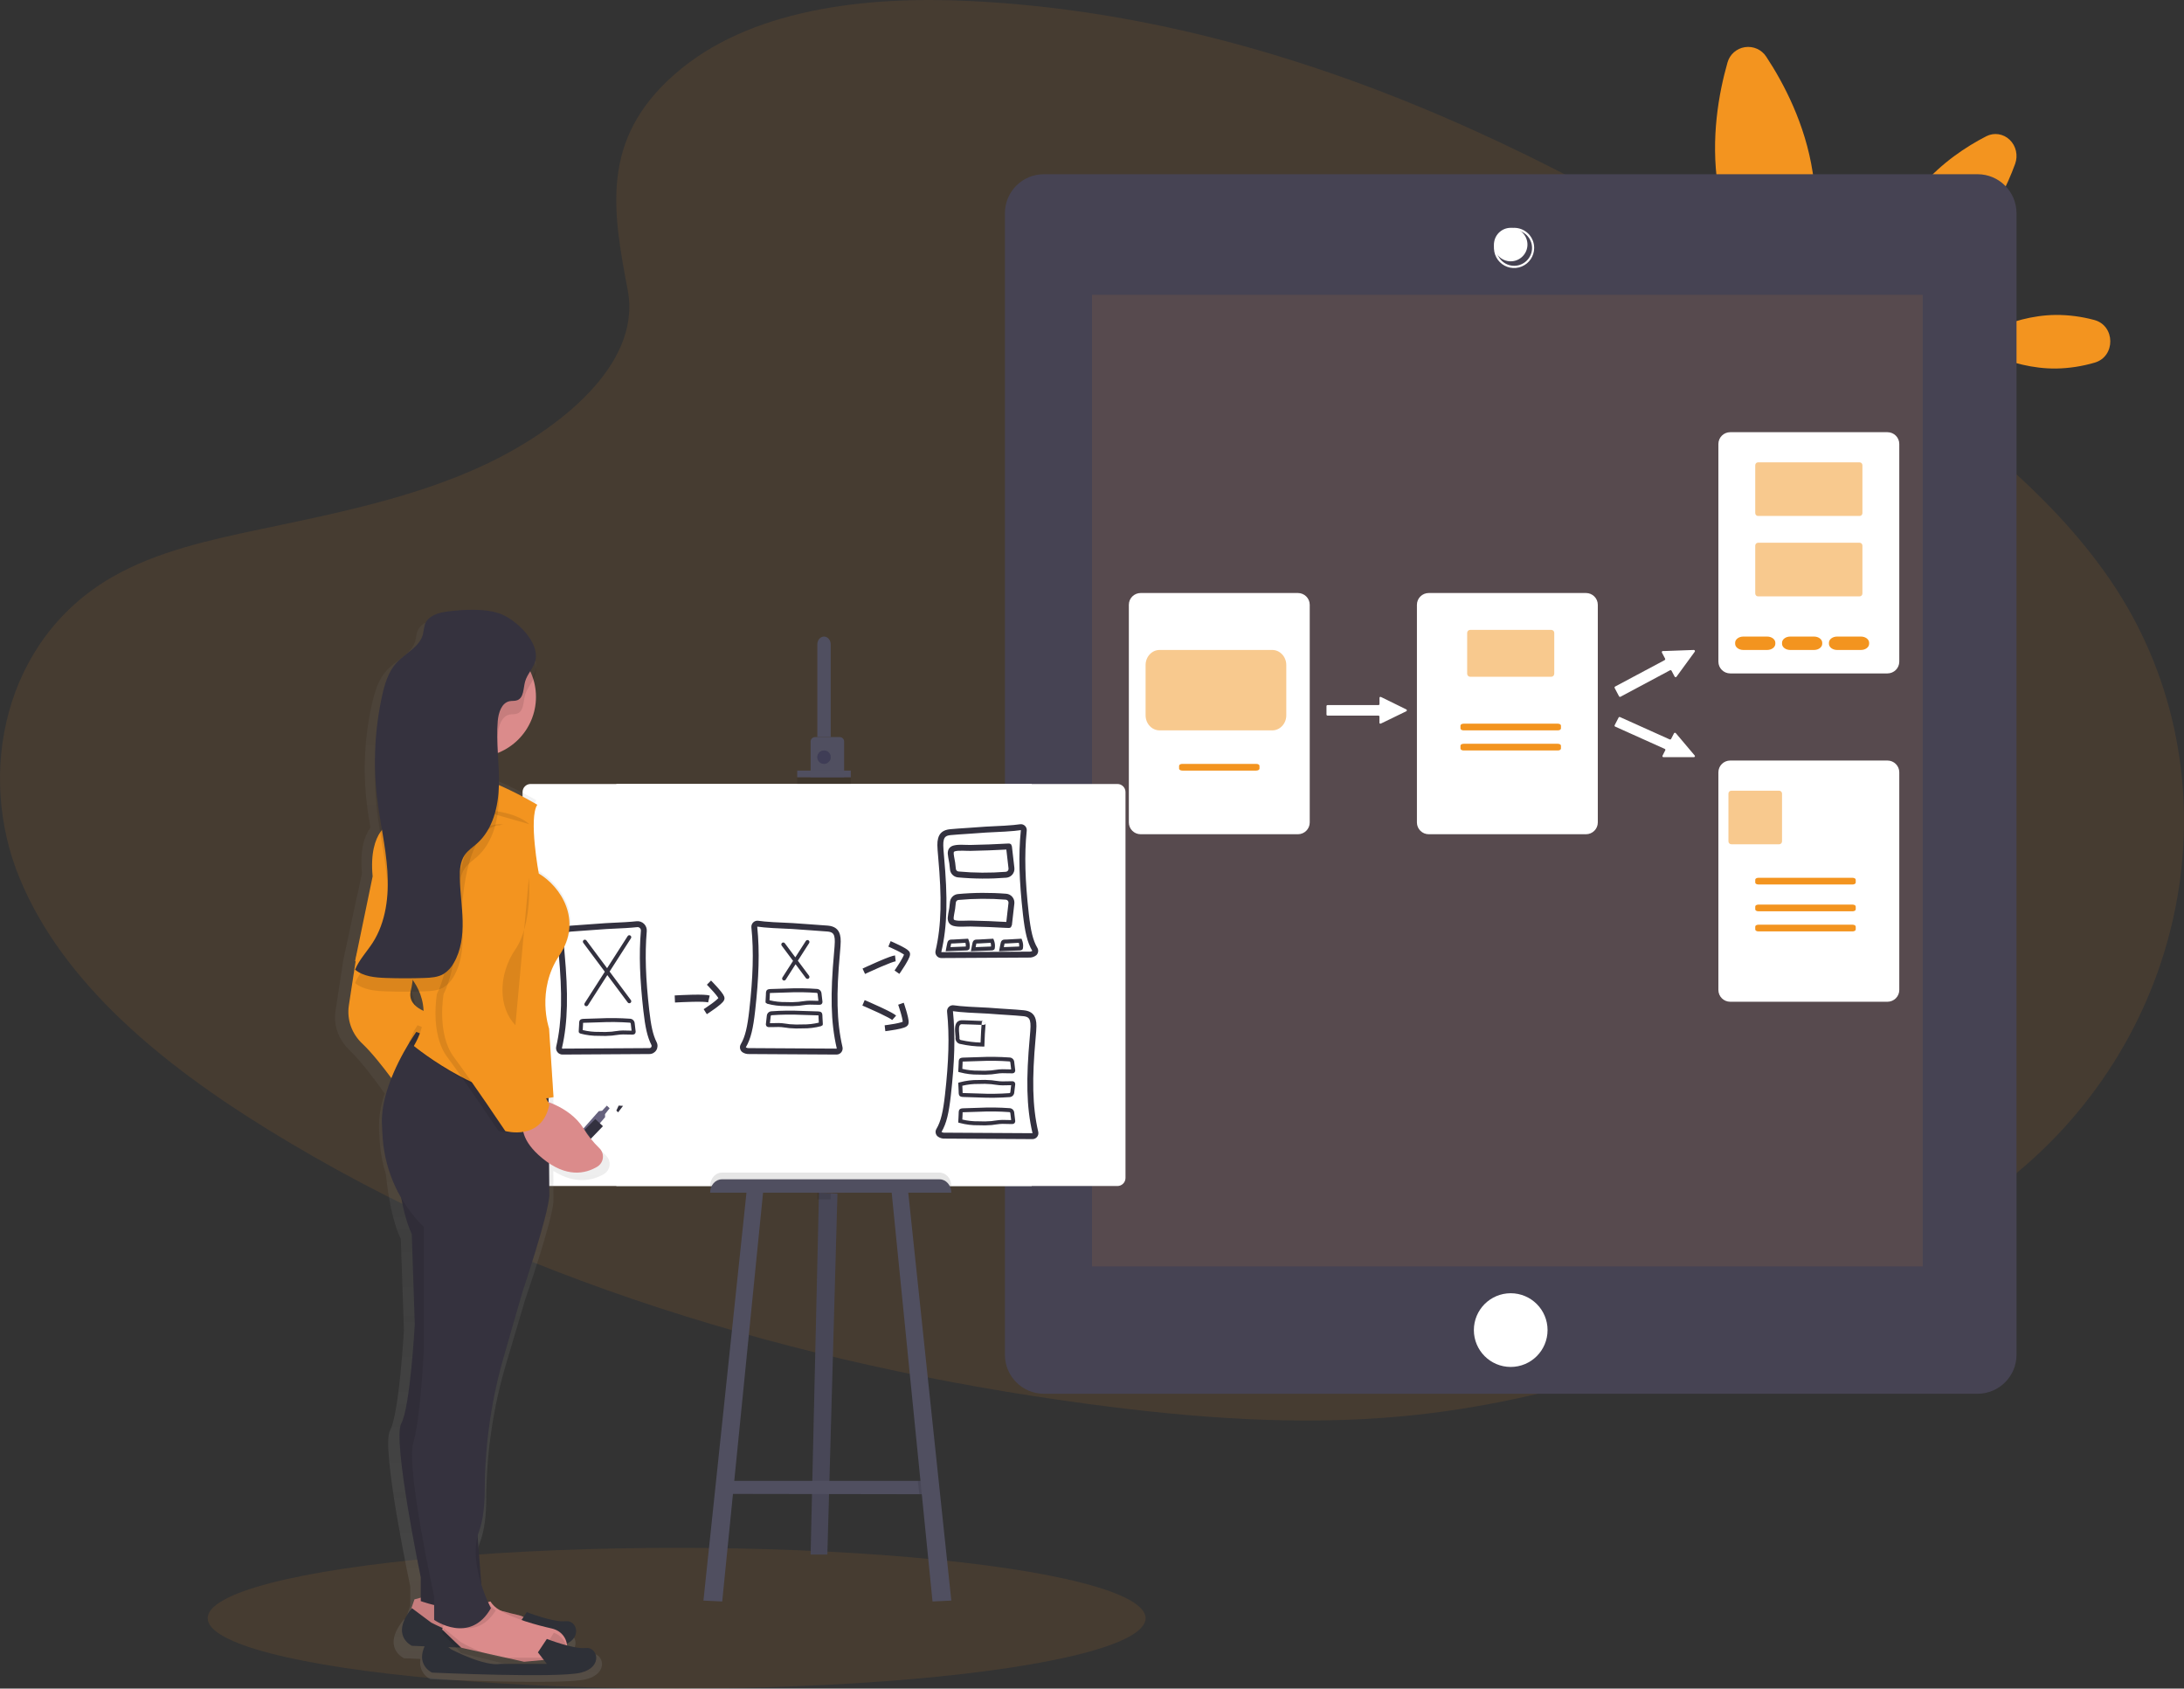<?xml version="1.0" encoding="UTF-8"?>
<svg width="326px" height="252px" viewBox="0 0 326 252" version="1.1" xmlns="http://www.w3.org/2000/svg" xmlns:xlink="http://www.w3.org/1999/xlink">
    <rect x="0" y="0" width="326" height="252" fill="#333333" stroke="none"/>
    <!-- Generator: sketchtool 59 (101010) - https://sketch.com -->
    <title>D65EC18E-A27E-4BA7-962A-7E8384F440D7</title>
    <desc>Created with sketchtool.</desc>
    <defs>
        <linearGradient x1="50.004%" y1="100.008%" x2="50.004%" y2="0.008%" id="linearGradient-1">
            <stop stop-color="#808080" stop-opacity="0.25" offset="0%"></stop>
            <stop stop-color="#808080" stop-opacity="0.12" offset="54%"></stop>
            <stop stop-color="#808080" stop-opacity="0.1" offset="100%"></stop>
        </linearGradient>
    </defs>
    <g id="Design" stroke="none" stroke-width="1" fill="none" fill-rule="evenodd">
        <g id="Home-V1---Desktop" transform="translate(-120, -4844)">
            <g id="Group-11" transform="translate(120, 4148)">
                <g id="Illustration/UX" transform="translate(0, 696)">
                    <ellipse id="Oval" fill="#F3941F" opacity="0.1" cx="101" cy="241.5" rx="70" ry="10.5"></ellipse>
                    <path d="M100.665,11.118 C111.723,1.365 129.085,-0.632 144.891,0.155 C194.527,2.599 239.329,26.296 278.095,53.108 C292.128,62.816 305.943,73.274 315.049,86.643 C333.591,113.851 328.09,151.546 302.309,173.959 C293.537,181.597 282.904,187.434 271.989,192.616 C252.578,201.831 231.635,209.228 209.605,211.334 C193.896,212.835 177.994,211.613 162.376,209.518 C118.74,203.667 75.908,190.718 40.01,168.578 C24.266,158.878 9.426,146.793 2.935,131.08 C-3.556,115.366 0.587,95.456 16.677,86.158 C23.327,82.31 31.276,80.577 39.059,78.941 C50.508,76.541 62.157,74.173 72.497,69.294 C83.174,64.25 95.818,54.5 93.704,43.343 C91.435,31.367 89.609,20.853 100.665,11.118 Z" id="Path" fill="#F3941F" opacity="0.1"></path>
                    <path d="M270.573,25.714 C272.541,38.541 267.066,50 267.066,50 C267.066,50 258.4,40.665 256.427,27.839 C255.323,20.643 256.561,13.884 257.859,9.33 C258.193,8.122 259.217,7.222 260.469,7.036 C261.722,6.849 262.968,7.41 263.648,8.467 C266.259,12.427 269.47,18.521 270.573,25.714 Z" id="Path" fill="#F3941F"></path>
                    <path d="M306.842,47 C308.784,46.991 310.72,47.243 312.599,47.751 C315.764,48.589 315.813,53.21 312.666,54.119 C310.798,54.668 308.868,54.964 306.926,54.999 C299.81,55.08 294,51.143 294,51.143 C294,51.143 299.726,47.081 306.842,47 Z" id="Path" fill="#F3941F"></path>
                    <path d="M286.884,27.719 C280.377,35.21 279,45 279,45 C279,45 288.172,42.641 294.677,35.147 C297.692,31.675 299.608,27.71 300.794,24.456 C301.253,23.195 300.93,21.768 299.978,20.859 C299.027,19.949 297.641,19.741 296.484,20.336 C293.485,21.879 289.9,24.247 286.884,27.719 Z" id="Path" fill="#F3941F"></path>
                    <path d="M155.817,26 L295.183,26 C298.396,26 301,28.607 301,31.822 L301,202.178 C301,205.393 298.396,208 295.183,208 L155.817,208 C152.604,208 150,205.393 150,202.178 L150,31.822 C150,28.607 152.604,26 155.817,26 Z" id="Rectangle" fill="#464353"></path>
                    <polygon id="Rectangle" fill="#F3941F" opacity="0.1" points="163 44 287 44 287 189 163 189"></polygon>
                    <circle id="Oval" fill="#FFFFFF" cx="225.5" cy="198.5" r="5.5"></circle>
                    <path d="M225.5,39 C224.119,39 223,37.881 223,36.5 C223,35.119 224.119,34 225.5,34 C226.881,34 228,35.119 228,36.5 C227.997,37.879 226.879,38.997 225.5,39 Z" id="Path" fill="#FFFFFF"></path>
                    <path d="M226.017,34.332 C227.49,34.332 228.685,35.526 228.685,37 C228.685,38.474 227.49,39.668 226.017,39.668 C224.543,39.668 223.348,38.474 223.348,37 C223.35,35.527 224.544,34.333 226.017,34.332 L226.017,34.332 Z M226.017,34 C224.802,33.993 223.703,34.72 223.233,35.84 C222.764,36.961 223.016,38.254 223.873,39.115 C224.73,39.977 226.021,40.236 227.144,39.773 C228.267,39.31 229,38.215 229,37 C229.004,36.206 228.692,35.443 228.132,34.88 C227.572,34.317 226.811,34 226.017,34 L226.017,34 Z" id="Shape" fill="#FFFFFF" fill-rule="nonzero"></path>
                    <path d="M170.267,89 L193.733,89 C194.433,89 195,89.562 195,90.255 L195,122.745 C195,123.438 194.433,124 193.733,124 L170.267,124 C169.567,124 169,123.438 169,122.745 L169,90.255 C169,89.562 169.567,89 170.267,89 Z" id="Rectangle" stroke="#FFFFFF" fill="#FFFFFF"></path>
                    <path d="M173.092,97 L189.908,97 C191.063,97 192,98.008 192,99.252 L192,106.748 C192,107.992 191.063,109 189.908,109 L173.092,109 C171.937,109 171,107.992 171,106.748 L171,99.252 C171,98.008 171.937,97 173.092,97 Z" id="Rectangle" fill="#F3941F" opacity="0.5"></path>
                    <path d="M176.486,114 L187.514,114 C187.783,114 188,114.128 188,114.286 L188,114.714 C188,114.872 187.783,115 187.514,115 L176.486,115 C176.217,115 176,114.872 176,114.714 L176,114.286 C176,114.128 176.217,114 176.486,114 Z" id="Rectangle" fill="#F3941F"></path>
                    <path d="M213.267,89 L236.733,89 C237.433,89 238,89.562 238,90.255 L238,122.745 C238,123.438 237.433,124 236.733,124 L213.267,124 C212.567,124 212,123.438 212,122.745 L212,90.255 C212,89.562 212.567,89 213.267,89 Z" id="Rectangle" stroke="#FFFFFF" fill="#FFFFFF"></path>
                    <path d="M219.449,94 L231.551,94 C231.799,94 232,94.204 232,94.455 L232,100.545 C232,100.796 231.799,101 231.551,101 L219.449,101 C219.201,101 219,100.796 219,100.545 L219,94.455 C219,94.204 219.201,94 219.449,94 Z" id="Rectangle" fill="#F3941F" opacity="0.5"></path>
                    <path d="M218.47,108 L232.53,108 C232.79,108 233,108.128 233,108.286 L233,108.714 C233,108.872 232.79,109 232.53,109 L218.47,109 C218.21,109 218,108.872 218,108.714 L218,108.286 C218,108.128 218.21,108 218.47,108 Z" id="Rectangle" fill="#F3941F"></path>
                    <path d="M218.47,111 L232.53,111 C232.79,111 233,111.128 233,111.286 L233,111.714 C233,111.872 232.79,112 232.53,112 L218.47,112 C218.21,112 218,111.872 218,111.714 L218,111.286 C218,111.128 218.21,111 218.47,111 Z" id="Rectangle" fill="#F3941F"></path>
                    <path d="M258.267,65 L281.733,65 C282.433,65 283,65.562 283,66.255 L283,98.745 C283,99.438 282.433,100 281.733,100 L258.267,100 C257.567,100 257,99.438 257,98.745 L257,66.255 C257,65.562 257.567,65 258.267,65 Z" id="Rectangle" stroke="#FFFFFF" fill="#FFFFFF"></path>
                    <path d="M262.407,69 L277.593,69 C277.818,69 278,69.195 278,69.436 L278,76.564 C278,76.805 277.818,77 277.593,77 L262.407,77 C262.182,77 262,76.805 262,76.564 L262,69.436 C262,69.195 262.182,69 262.407,69 Z" id="Rectangle" fill="#F3941F" opacity="0.5"></path>
                    <path d="M262.407,81 L277.593,81 C277.818,81 278,81.195 278,81.436 L278,88.564 C278,88.805 277.818,89 277.593,89 L262.407,89 C262.182,89 262,88.805 262,88.564 L262,81.436 C262,81.195 262.182,81 262.407,81 Z" id="Rectangle" fill="#F3941F" opacity="0.5"></path>
                    <path d="M260.22,95 L263.78,95 C264.454,95 265,95.415 265,95.926 L265,96.074 C265,96.585 264.454,97 263.78,97 L260.22,97 C259.546,97 259,96.585 259,96.074 L259,95.926 C259,95.415 259.546,95 260.22,95 Z" id="Rectangle" fill="#F3941F"></path>
                    <path d="M267.22,95 L270.78,95 C271.454,95 272,95.415 272,95.926 L272,96.074 C272,96.585 271.454,97 270.78,97 L267.22,97 C266.546,97 266,96.585 266,96.074 L266,95.926 C266,95.415 266.546,95 267.22,95 Z" id="Rectangle" fill="#F3941F"></path>
                    <path d="M274.22,95 L277.78,95 C278.454,95 279,95.415 279,95.926 L279,96.074 C279,96.585 278.454,97 277.78,97 L274.22,97 C273.546,97 273,96.585 273,96.074 L273,95.926 C273,95.415 273.546,95 274.22,95 Z" id="Rectangle" fill="#F3941F"></path>
                    <path d="M258.267,114 L281.733,114 C282.433,114 283,114.562 283,115.255 L283,147.745 C283,148.438 282.433,149 281.733,149 L258.267,149 C257.567,149 257,148.438 257,147.745 L257,115.255 C257,114.562 257.567,114 258.267,114 Z" id="Rectangle" stroke="#FFFFFF" fill="#FFFFFF"></path>
                    <path d="M258.443,118 L265.557,118 C265.802,118 266,118.195 266,118.436 L266,125.564 C266,125.805 265.802,126 265.557,126 L258.443,126 C258.198,126 258,125.805 258,125.564 L258,118.436 C258,118.195 258.198,118 258.443,118 Z" id="Rectangle" fill="#F3941F" opacity="0.5"></path>
                    <path d="M262.47,131 L276.53,131 C276.79,131 277,131.128 277,131.286 L277,131.714 C277,131.872 276.79,132 276.53,132 L262.47,132 C262.21,132 262,131.872 262,131.714 L262,131.286 C262,131.128 262.21,131 262.47,131 Z" id="Rectangle" fill="#F3941F"></path>
                    <path d="M262.47,135 L276.53,135 C276.79,135 277,135.128 277,135.286 L277,135.714 C277,135.872 276.79,136 276.53,136 L262.47,136 C262.21,136 262,135.872 262,135.714 L262,135.286 C262,135.128 262.21,135 262.47,135 Z" id="Rectangle" fill="#F3941F"></path>
                    <path d="M262.47,138 L276.53,138 C276.79,138 277,138.128 277,138.286 L277,138.714 C277,138.872 276.79,139 276.53,139 L262.47,139 C262.21,139 262,138.872 262,138.714 L262,138.286 C262,138.128 262.21,138 262.47,138 Z" id="Rectangle" fill="#F3941F"></path>
                    <path d="M209.913,106.147 L209.527,106.334 L206.4,107.85 L206.114,107.985 C206.076,108.004 206.032,108.005 205.992,107.989 C205.953,107.973 205.921,107.942 205.906,107.902 C205.902,107.883 205.902,107.863 205.906,107.844 L205.906,106.948 C205.906,106.864 205.838,106.795 205.754,106.795 L198.154,106.795 C198.07,106.795 198.002,106.728 198,106.643 L198,105.378 C198.002,105.293 198.07,105.225 198.154,105.225 L205.763,105.225 C205.847,105.224 205.914,105.154 205.914,105.07 L205.914,104.153 C205.911,104.134 205.911,104.115 205.914,104.096 C205.93,104.056 205.962,104.026 206.001,104.01 C206.041,103.995 206.085,103.997 206.123,104.015 L206.409,104.15 L209.527,105.68 L209.913,105.871 C209.966,105.896 210,105.95 210,106.009 C210,106.068 209.966,106.122 209.913,106.147 Z" id="Path" fill="#FFFFFF"></path>
                    <path d="M252.975,97.256 L252.698,97.637 L250.448,100.717 L250.25,100.992 C250.222,101.029 250.18,101.052 250.133,101.058 C250.087,101.063 250.041,101.049 250.005,101.02 C249.989,101.006 249.976,100.989 249.967,100.97 L249.508,100.105 C249.464,100.023 249.362,99.991 249.279,100.032 L241.894,103.98 C241.854,104.001 241.808,104.006 241.766,103.993 C241.724,103.98 241.688,103.95 241.667,103.911 L241.02,102.683 C240.999,102.644 240.994,102.598 241.007,102.555 C241.02,102.512 241.05,102.477 241.089,102.456 L248.474,98.515 C248.514,98.494 248.543,98.458 248.556,98.416 C248.569,98.373 248.565,98.327 248.544,98.287 L248.075,97.401 C248.063,97.383 248.057,97.362 248.056,97.341 C248.05,97.294 248.064,97.247 248.095,97.211 C248.125,97.176 248.17,97.155 248.217,97.155 L248.553,97.155 L252.362,97.016 L252.833,97 C252.894,97 252.95,97.033 252.979,97.086 C253.008,97.139 253.007,97.204 252.975,97.256 Z" id="Path" fill="#FFFFFF"></path>
                    <path d="M252.83,113 L252.37,113 L248.636,113 L248.306,113 C248.261,113 248.217,112.982 248.186,112.951 C248.155,112.92 248.139,112.878 248.143,112.835 C248.143,112.816 248.149,112.797 248.158,112.78 L248.571,111.969 C248.59,111.932 248.593,111.89 248.578,111.851 C248.564,111.813 248.534,111.781 248.494,111.764 L241.094,108.437 C241.011,108.4 240.977,108.307 241.017,108.229 L241.602,107.089 C241.62,107.051 241.654,107.022 241.695,107.009 C241.737,106.995 241.782,106.998 241.821,107.016 L249.222,110.346 C249.305,110.382 249.403,110.35 249.444,110.274 L249.869,109.445 C249.893,109.396 249.941,109.363 249.998,109.357 C250.054,109.351 250.11,109.374 250.144,109.416 L250.35,109.656 L252.672,112.405 L252.959,112.746 C253.002,112.792 253.012,112.858 252.984,112.913 C252.956,112.968 252.895,113.002 252.83,113 Z" id="Path" fill="#FFFFFF"></path>
                    <polygon id="Path" fill="#504F60" points="125 178.132 124.977 178.995 123.494 232 121 232 122.224 178.995 122.247 178"></polygon>
                    <polygon id="Path" fill="#000000" opacity="0.1" points="125 178.132 124.977 178.995 123.494 232 121 232 122.224 178.995 122.247 178"></polygon>
                    <polygon id="Path" fill="#504F60" points="140 223 138.079 222.995 109.52 222.949 108 222.946 108.808 221 139.797 221"></polygon>
                    <polygon id="Path" fill="#000000" opacity="0.1" points="124 178.133 123.983 179 122 179 122.017 178"></polygon>
                    <polygon id="Rectangle" fill="#504F60" points="121 177 126 177 126 178 121 178"></polygon>
                    <polygon id="Path" fill="#000000" opacity="0.1" points="109 221 108.857 223 108 222.998 108.455 221"></polygon>
                    <polygon id="Path" fill="#504F60" points="114 177 113.922 177.76 107.803 239 105 238.868 111.448 177.76 111.52 177.065"></polygon>
                    <polygon id="Path" fill="#000000" opacity="0.1" points="139 223 137.239 222.995 137 221 138.813 221"></polygon>
                    <polygon id="Path" fill="#504F60" points="142 238.868 139.194 239 133.075 177.76 133 177 135.477 177.065 135.549 177.76"></polygon>
                    <polygon id="Rectangle" fill="#FFFFFF" points="92 117 154 117 154 177 92 177"></polygon>
                    <path d="M79.207,117 L166.793,117 C167.46,117 168,117.541 168,118.208 L168,175.792 C168,176.459 167.46,177 166.793,177 L79.207,177 C78.54,177 78,176.459 78,175.792 L78,118.208 C78,117.541 78.54,117 79.207,117 Z" id="Rectangle" fill="#FFFFFF"></path>
                    <path d="M124,96.165 L124,110 L122,110 L122,96.165 C122,95.522 122.448,95 123,95 C123.552,95 124,95.522 124,96.165 Z" id="Path" fill="#504F60"></path>
                    <polygon id="Rectangle" fill="#000000" opacity="0.1" points="122 110 124 110 124 111 122 111"></polygon>
                    <path d="M126,110.654 L126,116 L121,116 L121,110.654 C121,110.293 121.301,110 121.672,110 L125.308,110 C125.49,109.995 125.666,110.061 125.796,110.185 C125.927,110.308 126,110.477 126,110.654 L126,110.654 Z" id="Path" fill="#504F60"></path>
                    <circle id="Oval" fill="#000000" opacity="0.1" cx="123" cy="113" r="1"></circle>
                    <circle id="Oval" fill="#3F3D56" cx="123" cy="113" r="1"></circle>
                    <polygon id="Rectangle" fill="#000000" opacity="0.1" points="121 115 126 115 126 116 121 116"></polygon>
                    <polygon id="Rectangle" fill="#000000" opacity="0.1" points="119 116 127 116 127 117 119 117"></polygon>
                    <polygon id="Rectangle" fill="#504F60" points="119 115 127 115 127 116 119 116"></polygon>
                    <path d="M107.742,175 L140.252,175 C141.217,175 142,175.895 142,177 L142,177 L106,177 L106,177 C106,175.898 106.779,175.004 107.742,175 Z" id="Path" fill="#000000" opacity="0.1"></path>
                    <polygon id="Path" fill="#000000" opacity="0.1" points="112.057 177.085 114 177 113.939 178 112 178"></polygon>
                    <polygon id="Rectangle" fill="#000000" opacity="0.1" points="121 177 126 177 126 178 121 178"></polygon>
                    <polygon id="Path" fill="#000000" opacity="0.1" points="136 178 134.059 178 134 177 135.943 177.085"></polygon>
                    <path d="M107.742,176 L140.252,176 C141.217,176 142,176.895 142,178 L142,178 L106,178 L106,178 C106,176.895 106.783,176 107.748,176 L107.742,176 Z" id="Path" fill="#504F60"></path>
                    <path d="M142.374,150.029 L142.377,150.03 C142.858,150.109 143.638,150.179 144.656,150.242 C145.476,150.292 147.461,150.383 147.523,150.388 C148.039,150.431 148.571,150.469 149.285,150.515 C149.463,150.527 149.582,150.534 149.938,150.557 C151.365,150.647 152.021,150.694 152.805,150.769 C153.805,150.863 154.386,151.313 154.599,152.145 C154.75,152.739 154.734,153.272 154.582,154.947 C154.041,160.944 154.08,165.068 154.977,168.913 C155.038,169.176 154.976,169.451 154.81,169.663 C154.644,169.874 154.392,169.998 154.118,170 L141.052,169.923 C140.656,169.951 140.265,169.831 139.951,169.586 L139.91,169.548 C139.621,169.256 139.572,168.802 139.785,168.465 C140.448,167.346 140.775,165.884 141.057,163.367 C141.608,158.474 141.742,154.63 141.368,150.999 C141.337,150.726 141.435,150.454 141.632,150.264 C141.829,150.074 142.104,149.987 142.374,150.029 Z M142.242,150.903 C142.624,154.613 142.488,158.516 141.931,163.466 C141.636,166.1 141.291,167.649 140.538,168.922 C140.674,169.012 140.837,169.054 141.001,169.041 L141.039,169.039 L154.118,169.116 C154.118,169.116 154.119,169.116 154.12,169.115 C153.197,165.155 153.157,160.951 153.706,154.867 C153.846,153.32 153.862,152.816 153.747,152.365 C153.631,151.912 153.369,151.71 152.722,151.649 C151.951,151.576 151.3,151.529 149.883,151.439 C149.526,151.417 149.407,151.409 149.228,151.398 C148.51,151.351 147.973,151.313 147.45,151.269 C147.408,151.265 145.437,151.176 144.602,151.124 C143.561,151.06 142.761,150.988 142.242,150.903 Z M150.739,165.384 C151.08,165.417 151.352,165.685 151.389,166.025 L151.531,167.212 C151.56,167.353 151.524,167.5 151.431,167.611 L151.408,167.639 L151.378,167.661 C151.293,167.722 151.191,167.752 151.088,167.746 L150.904,167.749 C150.749,167.749 150.578,167.745 150.299,167.736 C149.747,167.717 149.504,167.717 149.203,167.745 C149.018,167.759 148.861,167.779 148.533,167.829 C148.277,167.867 148.178,167.881 148.033,167.898 C147.371,167.956 146.704,167.967 146.061,167.931 C145.117,167.949 144.175,167.833 143.262,167.588 L143.033,167.527 L143.045,167.288 C143.047,167.257 143.047,167.257 143.053,167.131 C143.06,167.012 143.066,166.892 143.072,166.777 L143.074,166.737 C143.088,166.444 143.098,166.24 143.098,166.208 L143.098,166.169 L143.098,166.169 C143.097,165.566 143.236,165.412 143.845,165.397 L146.138,165.324 C147.669,165.252 149.204,165.271 150.739,165.384 Z M146.163,165.913 L146.159,165.913 L143.861,165.986 C143.782,165.988 143.726,165.991 143.686,165.995 C143.685,166.018 143.684,166.048 143.684,166.092 L143.684,166.208 C143.684,166.256 143.675,166.449 143.659,166.767 C143.658,166.787 143.658,166.787 143.657,166.807 C143.653,166.895 143.648,166.986 143.643,167.078 C144.431,167.268 145.242,167.357 146.071,167.342 C146.708,167.377 147.347,167.366 147.975,167.312 C148.102,167.297 148.197,167.283 148.446,167.246 C148.789,167.194 148.955,167.172 149.154,167.158 C149.483,167.127 149.741,167.128 150.318,167.147 C150.61,167.156 150.779,167.16 150.934,167.159 L150.807,166.093 C150.8,166.028 150.748,165.977 150.69,165.971 C149.184,165.861 147.672,165.841 146.163,165.913 Z M148.042,161.215 C148.175,161.23 148.272,161.244 148.524,161.281 C148.857,161.33 149.015,161.35 149.208,161.364 C149.504,161.392 149.747,161.391 150.299,161.373 C150.689,161.36 150.869,161.357 151.088,161.363 C151.191,161.357 151.293,161.387 151.378,161.448 L151.408,161.469 L151.431,161.498 C151.524,161.609 151.56,161.756 151.531,161.897 L151.39,163.081 C151.352,163.423 151.08,163.692 150.733,163.726 C149.204,163.837 147.669,163.857 146.138,163.785 L143.845,163.714 C143.235,163.696 143.097,163.542 143.098,162.94 L143.098,162.901 L143.098,162.901 C143.098,162.869 143.088,162.665 143.074,162.373 L143.072,162.333 L143.072,162.333 C143.066,162.219 143.06,162.099 143.053,161.981 C143.047,161.855 143.047,161.855 143.045,161.824 L143.033,161.585 L143.262,161.523 C144.174,161.278 145.116,161.161 146.04,161.178 C146.705,161.142 147.371,161.154 148.042,161.215 Z M146.051,161.767 C145.24,161.753 144.431,161.843 143.643,162.034 C143.648,162.125 143.653,162.216 143.657,162.303 L143.659,162.344 L143.659,162.344 C143.673,162.615 143.681,162.795 143.683,162.872 L143.684,162.941 C143.684,163.03 143.684,163.081 143.686,163.116 C143.726,163.12 143.782,163.123 143.863,163.125 L146.158,163.196 L146.163,163.196 C147.672,163.267 149.184,163.248 150.683,163.138 C150.748,163.132 150.8,163.081 150.807,163.013 L150.934,161.95 C150.779,161.949 150.61,161.953 150.318,161.962 C149.741,161.981 149.483,161.982 149.159,161.952 C148.954,161.936 148.785,161.915 148.439,161.864 C148.194,161.828 148.1,161.815 147.982,161.801 C147.347,161.743 146.708,161.732 146.051,161.767 Z M150.739,157.82 C151.08,157.853 151.352,158.121 151.389,158.461 L151.531,159.65 C151.561,159.791 151.523,159.939 151.429,160.049 L151.406,160.076 L151.378,160.097 C151.293,160.157 151.191,160.187 151.088,160.182 C150.868,160.187 150.687,160.184 150.294,160.172 C149.743,160.155 149.502,160.154 149.205,160.18 C149.022,160.195 148.867,160.216 148.543,160.264 C148.281,160.303 148.18,160.317 148.034,160.334 C147.371,160.392 146.705,160.404 146.061,160.37 C145.116,160.386 144.174,160.27 143.262,160.024 L143.033,159.962 L143.045,159.724 C143.047,159.693 143.047,159.693 143.053,159.566 C143.06,159.448 143.066,159.327 143.072,159.213 C143.073,159.194 143.073,159.194 143.073,159.174 C143.088,158.882 143.098,158.678 143.098,158.646 L143.098,158.607 L143.098,158.607 C143.097,158.004 143.236,157.848 143.845,157.833 L146.138,157.762 C147.669,157.691 149.203,157.71 150.739,157.82 Z M146.163,158.351 L146.158,158.351 L143.861,158.422 C143.782,158.424 143.726,158.427 143.686,158.431 C143.685,158.457 143.684,158.492 143.684,158.546 L143.684,158.646 C143.684,158.694 143.675,158.886 143.659,159.204 C143.658,159.224 143.658,159.224 143.657,159.243 C143.653,159.331 143.648,159.422 143.643,159.514 C144.431,159.705 145.242,159.795 146.071,159.781 C146.708,159.814 147.347,159.803 147.975,159.747 C148.105,159.732 148.202,159.719 148.457,159.681 C148.793,159.631 148.957,159.609 149.155,159.593 C149.482,159.564 149.739,159.565 150.312,159.583 C150.606,159.592 150.777,159.596 150.934,159.595 L150.807,158.529 C150.8,158.464 150.748,158.412 150.69,158.407 C149.184,158.299 147.672,158.28 146.163,158.351 Z M96.136,137.875 C96.43,138.166 96.578,138.575 96.54,138.985 C96.242,142.454 96.389,146.132 96.908,150.746 C97.17,153.065 97.455,154.429 98.012,155.532 C98.204,155.908 98.188,156.357 97.97,156.719 C97.752,157.08 97.362,157.301 96.943,157.302 L83.962,157.379 C83.671,157.381 83.395,157.25 83.212,157.022 C83.029,156.795 82.959,156.496 83.023,156.207 C83.901,152.382 83.935,148.271 83.398,142.326 C83.245,140.661 83.228,140.119 83.38,139.525 C83.592,138.692 84.174,138.242 85.175,138.147 C85.938,138.08 86.539,138.037 87.92,137.948 C89.173,137.867 89.741,137.827 90.441,137.767 C90.487,137.763 92.46,137.674 93.29,137.623 C93.982,137.581 94.565,137.535 95.022,137.485 C95.433,137.44 95.842,137.584 96.136,137.875 Z M113.196,137.414 C113.685,137.492 114.455,137.561 115.44,137.621 C116.317,137.674 118.296,137.759 118.316,137.759 C119.016,137.818 119.578,137.858 120.844,137.939 C122.215,138.028 122.826,138.071 123.593,138.139 C124.592,138.234 125.172,138.683 125.385,139.516 C125.536,140.109 125.519,140.642 125.368,142.317 C124.828,148.271 124.865,152.407 125.751,156.237 C125.821,156.511 125.762,156.802 125.59,157.025 C125.417,157.249 125.152,157.379 124.868,157.379 L111.835,157.303 C111.485,157.324 111.138,157.234 110.842,157.045 L110.815,157.027 C110.445,156.75 110.341,156.237 110.576,155.836 C111.238,154.716 111.564,153.254 111.845,150.747 C112.393,145.868 112.528,142.031 112.159,138.422 C112.126,138.139 112.225,137.857 112.429,137.66 C112.632,137.462 112.916,137.371 113.196,137.414 Z M95.118,138.364 C94.644,138.416 94.048,138.463 93.343,138.506 C92.5,138.557 90.539,138.646 90.514,138.648 C89.808,138.709 89.235,138.749 87.976,138.83 C86.602,138.919 86.006,138.961 85.255,139.028 C84.609,139.089 84.347,139.292 84.231,139.744 C84.116,140.195 84.133,140.708 84.274,142.246 C84.819,148.277 84.784,152.467 83.881,156.402 C83.876,156.425 83.882,156.448 83.896,156.467 C83.911,156.485 83.933,156.495 83.956,156.495 L96.939,156.418 C97.053,156.418 97.159,156.358 97.218,156.26 C97.278,156.162 97.282,156.039 97.228,155.935 C96.608,154.705 96.308,153.266 96.034,150.846 C95.509,146.178 95.36,142.446 95.664,138.906 C95.678,138.757 95.625,138.61 95.519,138.505 C95.413,138.4 95.265,138.348 95.118,138.364 Z M113.062,138.288 C113.054,138.287 113.046,138.289 113.04,138.295 C113.034,138.301 113.032,138.309 113.033,138.324 C113.41,142.015 113.273,145.91 112.719,150.846 C112.424,153.476 112.079,155.024 111.333,156.286 C111.328,156.294 111.329,156.304 111.334,156.312 C111.472,156.393 111.631,156.431 111.791,156.42 L111.824,156.418 L124.871,156.495 C124.88,156.495 124.889,156.491 124.894,156.484 C124.9,156.476 124.902,156.467 124.897,156.448 C123.982,152.493 123.944,148.277 124.492,142.237 C124.632,140.691 124.647,140.186 124.533,139.735 C124.417,139.282 124.156,139.08 123.513,139.019 C122.812,138.957 122.239,138.916 121.068,138.84 L120.787,138.821 C119.517,138.739 118.95,138.7 118.253,138.64 C118.235,138.642 116.27,138.557 115.387,138.503 C114.376,138.442 113.585,138.371 113.062,138.288 Z M145.149,152.311 L145.167,152.312 C145.772,152.337 146.055,152.348 146.318,152.355 C146.481,152.36 146.606,152.362 146.69,152.362 C146.717,152.362 146.74,152.362 146.757,152.361 L146.776,152.36 L146.769,152.362 C146.644,152.387 146.575,152.413 146.551,152.551 L146.544,152.62 L146.544,152.62 L147.128,152.663 L147.127,152.673 L146.835,152.647 L146.543,152.63 L146.543,152.63 L146.529,152.785 L146.529,152.785 L146.515,152.95 C146.584,152.951 146.643,152.952 146.691,152.952 C146.744,152.951 146.785,152.95 146.817,152.948 C146.841,152.947 146.861,152.944 146.882,152.94 C147.041,152.909 147.117,152.875 147.128,152.663 L147.127,152.673 C147.03,153.745 146.969,154.819 146.944,155.895 L146.937,156.185 L146.648,156.183 C145.559,156.173 144.474,156.049 143.411,155.812 C143.167,155.793 142.943,155.67 142.795,155.473 C142.649,155.281 142.591,155.036 142.633,154.8 C142.63,154.721 142.625,154.661 142.596,154.357 C142.575,154.148 142.564,154.009 142.558,153.862 C142.517,152.926 142.74,152.338 143.466,152.265 C143.6,152.251 143.945,152.262 145.149,152.311 Z M143.525,152.851 C143.228,152.881 143.115,153.178 143.144,153.836 C143.15,153.97 143.16,154.101 143.179,154.3 C143.214,154.666 143.217,154.695 143.221,154.815 L143.222,154.853 L143.213,154.89 C143.195,154.969 143.213,155.053 143.262,155.117 C143.311,155.182 143.385,155.222 143.466,155.225 L143.516,155.232 C144.453,155.442 145.407,155.561 146.365,155.588 C146.383,155.001 146.411,154.414 146.449,153.828 L146.515,152.95 L146.515,152.95 C146.452,152.948 146.381,152.947 146.301,152.944 C146.035,152.937 145.751,152.926 145.144,152.901 L145.125,152.9 C144.039,152.856 143.614,152.842 143.525,152.851 Z M94.087,152.035 C94.424,152.072 94.692,152.337 94.734,152.677 L94.873,153.867 C94.9,154.003 94.868,154.144 94.784,154.255 L94.75,154.299 L94.702,154.328 C94.621,154.378 94.527,154.402 94.448,154.4 C94.255,154.405 94.065,154.403 93.791,154.395 C93.75,154.393 93.717,154.392 93.643,154.39 C93.089,154.372 92.846,154.371 92.544,154.399 C92.357,154.413 92.202,154.433 91.867,154.482 C91.619,154.519 91.518,154.533 91.375,154.549 C90.713,154.608 90.046,154.62 89.402,154.586 C88.459,154.602 87.518,154.486 86.606,154.24 L86.611,154.223 C86.449,154.162 86.446,154.153 86.415,154.077 C86.397,154.029 86.397,154.029 86.393,154.007 C86.388,153.975 86.388,153.975 86.387,153.959 C86.386,153.943 86.386,153.925 86.386,153.904 C86.387,153.871 86.388,153.827 86.391,153.77 C86.395,153.676 86.402,153.555 86.412,153.387 C86.413,153.363 86.413,153.363 86.415,153.34 C86.434,153.016 86.44,152.922 86.441,152.888 L86.442,152.816 L86.442,152.816 C86.441,152.22 86.579,152.067 87.186,152.049 L89.48,151.978 C91.012,151.906 92.547,151.925 94.087,152.035 Z M89.505,152.567 L89.5,152.567 L87.204,152.638 C87.125,152.64 87.07,152.643 87.03,152.647 L87.029,152.687 L87.029,152.687 L87.028,152.862 L87.028,152.862 C87.028,152.89 87.025,152.947 87.019,153.056 C87.016,153.117 86.998,153.4 87,153.376 C86.999,153.399 86.999,153.399 86.997,153.422 C86.99,153.548 86.984,153.648 86.98,153.727 C87.769,153.92 88.581,154.011 89.412,153.997 C90.05,154.03 90.688,154.018 91.317,153.963 C91.443,153.948 91.541,153.935 91.782,153.899 C92.13,153.848 92.295,153.827 92.495,153.812 C92.824,153.781 93.083,153.782 93.662,153.801 C93.736,153.803 93.768,153.804 93.809,153.805 C93.995,153.811 94.139,153.814 94.276,153.813 L94.152,152.747 C94.143,152.681 94.091,152.629 94.035,152.622 C92.527,152.515 91.014,152.496 89.505,152.567 Z M134.899,149.648 C134.905,149.665 134.916,149.696 134.931,149.74 C134.955,149.812 134.982,149.894 135.012,149.983 C135.096,150.238 135.18,150.504 135.258,150.769 C135.299,150.906 135.337,151.038 135.372,151.166 C135.624,152.088 135.711,152.608 135.549,152.923 C135.363,153.287 134.818,153.452 133.715,153.656 C133.372,153.719 133.006,153.776 132.64,153.827 C132.512,153.845 132.394,153.86 132.287,153.874 C132.223,153.882 132.176,153.887 132.151,153.89 L132.05,153.012 C132.073,153.009 132.117,153.004 132.178,152.996 C132.281,152.983 132.396,152.968 132.52,152.951 C132.874,152.902 133.227,152.847 133.556,152.786 C133.939,152.716 134.261,152.643 134.5,152.571 C134.603,152.539 134.686,152.509 134.748,152.482 C134.745,152.419 134.735,152.337 134.719,152.241 C134.682,152.02 134.615,151.734 134.524,151.401 C134.49,151.279 134.454,151.152 134.415,151.022 C134.34,150.766 134.258,150.508 134.177,150.26 C134.148,150.174 134.122,150.095 134.098,150.025 C134.084,149.984 134.074,149.955 134.069,149.94 L134.899,149.648 Z M119.714,150.867 L122.017,150.938 C122.625,150.953 122.764,151.106 122.763,151.705 L122.764,151.777 C122.765,151.814 122.771,151.91 122.79,152.239 L122.792,152.277 L122.792,152.277 C122.802,152.447 122.809,152.566 122.813,152.658 C122.815,152.715 122.817,152.759 122.818,152.791 L122.818,152.843 C122.817,152.857 122.817,152.857 122.814,152.884 C122.811,152.904 122.811,152.904 122.798,152.947 C122.781,153.019 122.779,153.027 122.593,153.108 L122.599,153.129 C121.686,153.375 120.744,153.491 119.819,153.474 C119.155,153.507 118.49,153.495 117.819,153.437 C117.682,153.422 117.578,153.407 117.327,153.369 C116.996,153.319 116.842,153.299 116.654,153.285 C116.357,153.259 116.115,153.259 115.564,153.277 C115.171,153.289 114.99,153.292 114.769,153.286 C114.666,153.292 114.564,153.262 114.48,153.201 L114.451,153.18 L114.428,153.153 C114.333,153.041 114.297,152.891 114.33,152.749 L114.462,151.568 C114.5,151.226 114.772,150.957 115.12,150.923 C116.649,150.814 118.183,150.795 119.714,150.867 Z M115.169,151.511 C115.104,151.517 115.052,151.568 115.045,151.634 L114.925,152.7 C115.082,152.701 115.252,152.697 115.546,152.688 C116.12,152.67 116.377,152.669 116.701,152.697 C116.905,152.713 117.069,152.734 117.414,152.786 C117.658,152.823 117.757,152.837 117.877,152.851 C118.514,152.906 119.153,152.917 119.81,152.885 C120.623,152.9 121.434,152.809 122.224,152.617 C122.22,152.537 122.214,152.439 122.207,152.311 L122.205,152.273 L122.205,152.273 C122.2,152.185 122.2,152.185 122.195,152.101 C122.19,152.019 122.188,151.988 122.186,151.947 C122.18,151.836 122.177,151.779 122.177,151.751 L122.176,151.575 C122.176,151.559 122.176,151.546 122.175,151.535 C122.135,151.531 122.08,151.529 122.001,151.527 L119.693,151.456 L119.689,151.456 C118.18,151.385 116.668,151.404 115.169,151.511 Z M129.068,149.252 C129.105,149.267 129.174,149.297 129.27,149.338 C129.429,149.407 129.607,149.485 129.799,149.569 C130.346,149.81 130.894,150.056 131.406,150.294 C131.526,150.35 131.644,150.406 131.758,150.459 C132.816,150.961 133.498,151.327 133.763,151.566 L133.176,152.224 C133.004,152.069 132.339,151.713 131.382,151.259 C131.27,151.206 131.155,151.152 131.036,151.096 C130.531,150.861 129.989,150.617 129.447,150.379 C129.257,150.296 129.08,150.219 128.922,150.151 C128.828,150.11 128.76,150.081 128.724,150.065 L129.068,149.252 Z M106.135,146.334 L106.182,146.383 C106.193,146.394 106.205,146.406 106.218,146.419 C106.283,146.486 106.356,146.561 106.434,146.643 C106.658,146.876 106.881,147.117 107.091,147.352 C107.157,147.427 107.221,147.5 107.283,147.571 C107.861,148.242 108.143,148.645 108.143,148.981 C108.143,149.364 107.802,149.701 107.055,150.274 C106.957,150.349 106.853,150.426 106.745,150.506 C106.473,150.704 106.183,150.905 105.894,151.099 C105.792,151.167 105.698,151.23 105.613,151.285 C105.562,151.318 105.526,151.342 105.506,151.355 L105.033,150.609 C105.051,150.597 105.086,150.575 105.135,150.543 C105.216,150.49 105.308,150.43 105.406,150.364 C105.686,150.176 105.967,149.981 106.228,149.791 C106.331,149.715 106.429,149.642 106.521,149.571 C106.776,149.375 106.981,149.203 107.122,149.064 C107.165,149.022 107.201,148.983 107.228,148.951 C107.201,148.902 107.163,148.843 107.116,148.776 C106.998,148.606 106.828,148.394 106.618,148.15 C106.56,148.082 106.499,148.013 106.435,147.942 C106.234,147.715 106.017,147.482 105.8,147.256 C105.724,147.176 105.654,147.104 105.591,147.039 C105.553,147 105.526,146.973 105.513,146.96 L106.135,146.334 Z M94.094,139.616 C94.23,139.704 94.27,139.886 94.182,140.023 L90.994,144.994 L94.17,149.252 C94.267,149.382 94.241,149.567 94.111,149.665 C93.982,149.762 93.798,149.736 93.701,149.606 L90.655,145.523 L87.764,150.033 C87.677,150.17 87.495,150.21 87.359,150.121 C87.223,150.033 87.184,149.851 87.271,149.714 L90.28,145.02 L87.063,140.706 C86.966,140.576 86.993,140.391 87.122,140.294 C87.252,140.196 87.435,140.223 87.533,140.353 L90.619,144.491 L93.689,139.704 C93.777,139.567 93.958,139.528 94.094,139.616 Z M121.97,147.588 C122.311,147.621 122.583,147.89 122.62,148.23 L122.759,149.418 C122.787,149.553 122.755,149.695 122.67,149.805 L122.643,149.841 L122.607,149.867 C122.523,149.926 122.422,149.956 122.32,149.951 C122.132,149.955 121.945,149.953 121.678,149.945 C121.636,149.944 121.603,149.943 121.529,149.94 C120.975,149.922 120.732,149.922 120.431,149.95 C120.252,149.963 120.104,149.982 119.784,150.029 C119.521,150.068 119.412,150.084 119.263,150.099 C118.599,150.16 117.933,150.172 117.289,150.136 C116.344,150.152 115.402,150.036 114.49,149.79 L114.496,149.769 C114.31,149.688 114.308,149.681 114.291,149.608 C114.278,149.565 114.278,149.565 114.275,149.546 C114.272,149.519 114.272,149.519 114.271,149.504 C114.271,149.489 114.271,149.473 114.271,149.452 C114.272,149.42 114.273,149.376 114.276,149.32 C114.28,149.227 114.287,149.108 114.297,148.938 L114.299,148.901 L114.299,148.901 C114.319,148.55 114.324,148.464 114.325,148.431 L114.326,148.373 L114.326,148.373 C114.325,147.771 114.463,147.618 115.073,147.599 L117.366,147.528 C118.898,147.456 120.434,147.476 121.97,147.588 Z M105.938,148.578 L105.698,149.596 C105.45,149.511 104.567,149.481 103.341,149.508 C102.883,149.518 102.394,149.535 101.894,149.557 C101.603,149.57 101.327,149.583 101.074,149.597 C100.986,149.602 100.906,149.606 100.838,149.61 C100.768,149.614 100.768,149.614 100.754,149.615 L100.709,148.559 C100.724,148.558 100.724,148.558 100.795,148.554 C100.865,148.55 100.945,148.545 101.034,148.54 C101.29,148.527 101.568,148.513 101.862,148.5 C102.367,148.478 102.861,148.46 103.326,148.45 C104.673,148.421 105.566,148.451 105.938,148.578 Z M117.391,148.117 L117.386,148.117 L115.091,148.188 C115.01,148.191 114.954,148.194 114.914,148.198 C114.913,148.221 114.912,148.251 114.912,148.295 L114.911,148.453 C114.91,148.494 114.904,148.592 114.884,148.935 C114.883,148.954 114.883,148.954 114.882,148.972 C114.874,149.1 114.869,149.199 114.865,149.278 C115.655,149.47 116.467,149.561 117.3,149.547 C117.936,149.582 118.575,149.57 119.205,149.513 C119.339,149.499 119.443,149.484 119.698,149.446 C120.032,149.397 120.19,149.376 120.382,149.362 C120.711,149.332 120.97,149.332 121.548,149.351 C121.622,149.354 121.655,149.355 121.695,149.356 C121.884,149.362 122.029,149.364 122.163,149.364 L122.038,148.298 C122.031,148.232 121.979,148.181 121.921,148.176 C120.414,148.065 118.901,148.046 117.391,148.117 Z M120.691,140.335 C120.827,140.423 120.866,140.605 120.779,140.742 L119.092,143.373 L120.767,145.619 C120.864,145.749 120.837,145.934 120.708,146.031 C120.578,146.129 120.395,146.102 120.297,145.972 L118.753,143.902 L117.284,146.197 C117.196,146.333 117.015,146.373 116.879,146.285 C116.743,146.197 116.703,146.014 116.791,145.877 L118.378,143.399 L116.683,141.125 C116.586,140.995 116.612,140.81 116.741,140.712 C116.871,140.615 117.055,140.641 117.152,140.771 L118.717,142.87 L120.286,140.423 C120.373,140.286 120.555,140.247 120.691,140.335 Z M133.598,142.583 L133.694,143.462 C133.442,143.49 132.636,143.792 131.535,144.265 C131.441,144.306 131.344,144.347 131.246,144.39 C130.764,144.6 130.262,144.825 129.771,145.05 C129.599,145.129 129.441,145.202 129.3,145.268 C129.215,145.307 129.155,145.335 129.124,145.35 L128.751,144.549 C128.783,144.534 128.844,144.505 128.93,144.466 C129.073,144.399 129.233,144.325 129.406,144.246 C129.902,144.019 130.409,143.791 130.896,143.579 C130.996,143.536 131.094,143.493 131.19,143.452 C132.401,142.932 133.219,142.625 133.598,142.583 Z M132.943,140.455 C132.964,140.464 133.004,140.481 133.059,140.505 C133.15,140.545 133.252,140.589 133.361,140.638 C133.673,140.778 133.986,140.924 134.278,141.069 C134.422,141.14 134.558,141.21 134.685,141.277 C135.335,141.623 135.678,141.858 135.794,142.142 C135.945,142.513 135.729,142.992 135.188,143.895 C135.133,143.987 135.075,144.081 135.015,144.177 C134.846,144.448 134.666,144.723 134.486,144.99 C134.423,145.083 134.365,145.168 134.312,145.244 C134.28,145.29 134.257,145.323 134.245,145.341 L133.527,144.83 C133.538,144.814 133.56,144.783 133.59,144.74 C133.641,144.666 133.698,144.583 133.759,144.493 C133.933,144.235 134.108,143.968 134.27,143.708 C134.327,143.616 134.382,143.526 134.434,143.439 C134.62,143.129 134.765,142.862 134.859,142.656 C134.893,142.58 134.919,142.515 134.936,142.462 C134.908,142.44 134.874,142.415 134.834,142.388 C134.697,142.294 134.506,142.182 134.273,142.058 C134.155,141.995 134.026,141.93 133.89,141.862 C133.608,141.723 133.306,141.581 133.003,141.446 C132.897,141.398 132.799,141.355 132.71,141.317 C132.658,141.294 132.621,141.278 132.601,141.27 L132.943,140.455 Z M152.992,123.245 C153.189,123.435 153.287,123.707 153.257,123.976 C152.882,127.608 153.016,131.445 153.564,136.348 C153.851,138.875 154.176,140.328 154.833,141.435 C155.05,141.782 155.002,142.234 154.716,142.527 L154.672,142.567 C154.359,142.812 153.968,142.932 153.572,142.905 L140.506,142.978 C140.236,142.98 139.981,142.857 139.813,142.645 C139.645,142.432 139.584,142.154 139.647,141.893 C140.544,138.049 140.583,133.925 140.042,127.928 C139.89,126.253 139.873,125.72 140.025,125.127 C140.238,124.294 140.819,123.845 141.821,123.75 C142.613,123.678 143.245,123.633 144.666,123.542 C145.885,123.463 146.426,123.426 147.101,123.369 C147.163,123.364 149.148,123.274 149.968,123.223 C150.986,123.161 151.766,123.09 152.247,123.011 L152.25,123.011 C152.52,122.968 152.795,123.055 152.992,123.245 Z M152.382,123.885 C151.863,123.97 151.063,124.041 150.022,124.106 C149.187,124.157 147.216,124.247 147.174,124.25 C146.492,124.307 145.947,124.345 144.722,124.424 C143.309,124.515 142.682,124.559 141.902,124.63 C141.255,124.691 140.993,124.894 140.877,125.347 C140.762,125.797 140.778,126.302 140.917,127.848 C141.467,133.931 141.427,138.134 140.503,142.094 L153.585,142.021 L153.623,142.022 C153.787,142.035 153.95,141.993 154.087,141.902 C154.086,141.901 154.085,141.899 154.083,141.897 C153.335,140.637 152.991,139.099 152.69,136.448 C152.135,131.488 152,127.594 152.382,123.885 Z M152.474,140.091 L152.554,140.285 C152.704,140.651 152.755,141.05 152.702,141.443 C152.7,141.512 152.682,141.58 152.649,141.642 L152.627,141.684 L152.592,141.717 C152.504,141.8 152.387,141.844 152.268,141.841 L149.122,141.964 L149.192,141.599 C149.197,141.571 149.207,141.523 149.219,141.46 C149.239,141.356 149.26,141.252 149.279,141.154 C149.281,141.144 149.281,141.144 149.283,141.133 C149.339,140.848 149.366,140.719 149.376,140.692 C149.487,140.296 149.704,140.208 150.136,140.213 C150.215,140.214 150.252,140.214 150.296,140.212 L152.474,140.091 Z M144.506,140.091 L144.585,140.285 C144.736,140.651 144.787,141.05 144.734,141.443 C144.732,141.512 144.714,141.58 144.681,141.642 L144.658,141.684 L144.623,141.717 C144.535,141.8 144.419,141.844 144.299,141.841 L141.154,141.964 L141.224,141.599 C141.229,141.571 141.238,141.523 141.25,141.46 C141.271,141.356 141.291,141.252 141.31,141.154 C141.312,141.144 141.312,141.144 141.314,141.133 C141.371,140.848 141.398,140.719 141.408,140.692 C141.519,140.296 141.736,140.208 142.168,140.213 C142.247,140.214 142.284,140.214 142.328,140.212 L144.506,140.091 Z M148.267,140.091 L148.346,140.284 C148.498,140.651 148.55,141.052 148.497,141.446 C148.494,141.518 148.474,141.588 148.438,141.65 L148.417,141.685 L148.388,141.714 C148.3,141.799 148.181,141.845 148.059,141.841 L144.919,141.964 L144.988,141.6 C144.993,141.572 145.002,141.524 145.014,141.461 C145.034,141.357 145.054,141.253 145.073,141.155 C145.075,141.144 145.075,141.144 145.077,141.133 C145.133,140.848 145.159,140.72 145.17,140.689 C145.284,140.295 145.5,140.208 145.93,140.213 C146.009,140.214 146.046,140.214 146.089,140.212 L148.267,140.091 Z M144.109,140.703 L142.36,140.8 C142.3,140.804 142.253,140.804 142.161,140.803 C141.993,140.801 141.987,140.793 141.975,140.84 L141.967,140.869 C141.966,140.872 141.929,141.049 141.89,141.248 L141.885,141.269 L141.885,141.269 C141.88,141.294 141.875,141.32 141.87,141.346 L144.163,141.257 C144.177,141.07 144.158,140.883 144.109,140.703 Z M152.078,140.703 L150.329,140.8 C150.267,140.804 150.221,140.804 150.128,140.803 C149.961,140.801 149.955,140.793 149.943,140.84 L149.935,140.869 C149.934,140.872 149.897,141.049 149.858,141.248 L149.854,141.269 L149.854,141.269 C149.849,141.294 149.844,141.32 149.839,141.346 L152.132,141.257 C152.145,141.07 152.127,140.883 152.078,140.703 Z M147.871,140.703 L146.122,140.8 C146.061,140.804 146.014,140.804 145.923,140.803 C145.727,140.8 145.751,140.791 145.728,140.869 C145.728,140.871 145.691,141.048 145.653,141.247 L145.648,141.268 L145.648,141.268 C145.643,141.294 145.638,141.32 145.633,141.346 L147.927,141.257 C147.94,141.07 147.921,140.883 147.871,140.703 Z M150.209,133.382 C150.563,133.412 150.89,133.585 151.115,133.86 C151.341,134.135 151.447,134.491 151.409,134.848 L151.04,138.09 L151.024,138.088 C150.908,138.395 150.902,138.397 150.785,138.442 C150.718,138.468 150.718,138.468 150.687,138.474 C150.645,138.481 150.645,138.481 150.625,138.482 C150.595,138.484 150.595,138.484 150.571,138.484 C150.544,138.484 150.507,138.484 150.46,138.482 C150.377,138.48 150.26,138.476 150.108,138.47 C149.85,138.459 149.503,138.442 149.057,138.42 C148.998,138.417 148.998,138.417 148.94,138.414 C148.796,138.407 148.651,138.4 148.465,138.39 C148.242,138.379 148.132,138.374 148.045,138.369 C147.756,138.355 147.608,138.347 147.557,138.346 C146.721,138.313 145.846,138.289 144.854,138.269 C144.665,138.266 144.506,138.269 144.114,138.283 C143.981,138.288 143.914,138.29 143.835,138.292 C143.179,138.311 142.754,138.29 142.361,138.191 C141.883,138.071 141.588,137.778 141.498,137.352 C141.441,137.082 141.458,136.879 141.541,136.378 C141.542,136.368 141.542,136.368 141.548,136.336 C141.667,135.79 141.748,135.236 141.79,134.696 C141.816,134.033 142.325,133.491 142.984,133.427 C145.386,133.206 147.802,133.192 150.209,133.382 Z M143.066,134.307 C142.847,134.328 142.678,134.509 142.668,134.747 C142.622,135.345 142.535,135.939 142.412,136.503 C142.41,136.512 142.41,136.512 142.408,136.522 C142.3,137.181 142.319,137.27 142.574,137.334 C142.867,137.407 143.23,137.425 143.81,137.409 C143.886,137.406 143.952,137.404 144.083,137.4 C144.492,137.385 144.66,137.381 144.871,137.385 C145.868,137.405 146.749,137.429 147.589,137.462 C147.645,137.464 147.791,137.471 148.09,137.486 C148.176,137.491 148.286,137.496 148.509,137.508 C148.695,137.517 148.84,137.524 148.983,137.531 C149.042,137.534 149.042,137.534 149.101,137.537 C149.544,137.559 149.889,137.576 150.145,137.586 C150.168,137.587 150.19,137.588 150.211,137.589 L150.535,134.751 C150.548,134.633 150.512,134.514 150.437,134.422 C150.362,134.331 150.253,134.273 150.137,134.263 C147.783,134.077 145.416,134.091 143.066,134.307 Z M150.647,125.889 C150.667,125.891 150.667,125.891 150.716,125.902 C150.752,125.912 150.752,125.912 150.826,125.948 C150.941,126.018 150.948,126.022 151.027,126.28 L151.04,126.278 L151.415,129.523 C151.453,129.878 151.347,130.233 151.121,130.509 C150.895,130.784 150.569,130.956 150.212,130.987 C147.808,131.178 145.391,131.162 142.988,130.939 C142.333,130.875 141.824,130.336 141.797,129.69 C141.754,129.133 141.673,128.579 141.55,128.01 C141.548,128.001 141.548,128.001 141.546,127.991 C141.464,127.49 141.447,127.287 141.504,127.016 C141.594,126.591 141.889,126.297 142.366,126.177 C142.759,126.079 143.185,126.058 143.841,126.077 C143.92,126.079 143.987,126.081 144.12,126.086 C144.512,126.1 144.671,126.103 144.86,126.099 C145.764,126.082 146.665,126.056 147.58,126.023 C147.668,126.023 148.06,126.004 149.061,125.955 L149.063,125.955 C149.639,125.927 149.871,125.915 150.108,125.904 C150.26,125.897 150.375,125.892 150.456,125.889 C150.501,125.888 150.536,125.887 150.562,125.886 L150.605,125.886 C150.619,125.887 150.619,125.887 150.647,125.889 Z M150.213,126.784 C150.192,126.785 150.171,126.786 150.148,126.787 C149.912,126.798 149.681,126.81 149.106,126.838 L149.104,126.838 C148.044,126.89 147.692,126.907 147.596,126.906 C146.693,126.94 145.786,126.966 144.877,126.983 C144.666,126.987 144.498,126.984 144.089,126.969 C143.958,126.965 143.892,126.962 143.816,126.96 C143.236,126.944 142.873,126.961 142.58,127.035 C142.325,127.099 142.306,127.188 142.414,127.847 C142.415,127.854 142.416,127.856 142.415,127.851 C142.541,128.433 142.628,129.026 142.675,129.637 C142.684,129.858 142.854,130.038 143.071,130.059 C145.422,130.277 147.788,130.292 150.141,130.106 C150.259,130.096 150.367,130.038 150.443,129.946 C150.518,129.855 150.553,129.736 150.541,129.622 L150.213,126.784 Z" id="Combined-Shape" fill="#33313F" fill-rule="nonzero"></path>
                    <polygon id="Path" fill="#33313F" points="92.265 166 93 165.037 92.344 165 92 165.742"></polygon>
                    <polygon id="Path" fill="#65617D" points="84 172.175 85.01 170.772 85.234 170.521 88.327 167.016 89.38 165.825 89.874 165.761 90.583 165 91 165.396 90.31 166.267 90.322 166.725 89.246 167.986 86.21 171.552 86.015 171.779 84.794 173"></polygon>
                    <polygon id="Path" fill="#33313F" points="85 170.863 88.854 167 90 168.069 86.216 172"></polygon>
                    <path d="M90.403,172.399 C89.462,171.535 88.644,170.55 87.97,169.47 C86.545,167.279 84.163,166.095 82.53,165.507 L82.53,164.795 L82.631,164.774 L82.586,164.112 L82.631,164.112 L82.515,162.355 L82.515,162.34 L82.515,162.34 L81.927,153.621 C81.927,153.621 79.833,147.807 83.554,142.444 C87.275,137.081 83.786,131.937 80.287,129.925 C80.287,129.925 78.66,121.431 80.056,119.419 C78.162,118.344 76.211,117.371 74.211,116.504 C74.178,116.399 74.152,116.294 74.125,116.182 C74.086,115.391 74.036,114.601 73.991,113.81 C74.038,113.399 74.114,112.992 74.22,112.591 C74.265,112.424 74.315,112.257 74.368,112.085 C77.772,110.802 80.03,107.591 80.056,103.998 C80.056,102.973 79.869,101.957 79.503,100.998 C79.691,100.694 79.834,100.364 79.928,100.02 C80.151,99.115 79.898,98.148 79.376,97.232 C78.443,95.246 76.118,93.386 74.431,92.698 C72.013,91.731 68.375,91.959 65.857,92.258 C64.443,92.425 62.831,92.891 62.32,94.168 C62.133,94.637 62.13,95.155 61.999,95.632 C61.47,97.583 59.187,98.491 57.776,99.985 C56.529,101.303 55.994,103.087 55.578,104.824 C54.42,109.802 54.144,114.94 54.762,120.01 C54.904,121.182 55.094,122.339 55.296,123.499 C54.447,124.671 53.681,126.741 54.031,130.338 L51.239,143.302 L50.078,150.903 C50.078,150.903 49.38,154.031 52.157,156.714 C53.939,158.424 56.092,161.315 57.42,163.187 C56.842,164.844 56.555,166.587 56.573,168.339 C56.603,169.136 56.647,169.906 56.704,170.638 C56.821,172.194 57.12,173.731 57.595,175.219 C57.921,178.342 58.566,182.334 59.828,184.885 L60.291,198.519 C60.291,198.519 59.593,211.038 58.213,213.495 C56.832,215.953 61.233,236.743 61.233,236.743 L61.233,239.648 L60.49,241.798 L60.303,241.661 C56.817,245.908 60.303,247.472 60.303,247.472 C60.303,247.472 61.254,247.516 62.771,247.574 C62.506,248.8 63.118,250.047 64.256,250.603 C64.256,250.603 84.015,251.496 87.504,250.603 C90.994,249.71 90.061,246.579 88.199,246.795 C87.489,246.883 86.441,246.699 85.416,246.438 C86.5,245.193 85.633,243.509 84.249,243.667 C82.39,243.89 78.205,242.267 78.205,242.267 L78.185,242.293 C78.051,242.243 77.914,242.202 77.775,242.17 C76.22,241.826 74.685,241.402 73.175,240.902 C72.284,239.019 70.205,233.957 71.69,230.033 C72.361,228.258 72.581,225.897 72.581,223.606 C72.616,216.696 73.647,209.827 75.643,203.203 L78.431,193.83 C78.431,193.83 82.384,182.428 82.616,179.299 L82.601,174.748 C85.868,176.798 88.466,176.183 90.123,175.225 C90.614,174.94 90.936,174.441 90.992,173.882 C91.047,173.323 90.828,172.772 90.403,172.399 Z M59.377,148.674 C59.457,148.346 59.522,147.988 59.579,147.61 C60.125,147.61 60.675,147.61 61.221,147.593 C61.901,148.955 62.186,150.475 62.047,151.986 C60.787,151.603 58.904,150.662 59.377,148.688 L59.377,148.674 Z" id="Shape" fill="url(#linearGradient-1)" fill-rule="nonzero"></path>
                    <path d="M61.87,238.687 L61,241.187 L63.839,243.908 L73.23,246 L80,245.372 L79.562,243.069 L79.562,243.069 C79.297,242.061 78.467,241.279 77.411,241.043 C74.627,240.415 69.321,238.987 68.205,237 L61.87,238.687 Z" id="Path" fill="#DB8B8B"></path>
                    <path d="M61.87,238.687 L61,241.187 L63.839,243.908 L73.23,246 L80,245.372 L79.562,243.069 L79.562,243.069 C79.297,242.061 78.467,241.279 77.411,241.043 C74.627,240.415 69.321,238.987 68.205,237 L61.87,238.687 Z" id="Path" fill="#000000" opacity="0.1"></path>
                    <path d="M78.629,244.32 L77.293,242.599 L78.629,240.591 C78.629,240.591 82.634,242.16 84.417,241.945 C86.199,241.73 87.077,244.753 83.749,245.616 C80.42,246.48 61.485,245.616 61.485,245.616 C61.485,245.616 58.144,244.105 61.485,240 L64.378,242.16 C64.378,242.16 69.276,244.741 71.727,244.32 L78.629,244.32 Z" id="Path" fill="#2E3037"></path>
                    <path d="M85,247.372 L78.233,248 L68.846,245.904 L66,243.182 L66.232,242.517 L66.556,241.583 L66.875,240.668 L73.205,239 C73.526,239.501 73.966,239.923 74.489,240.232 C76.543,241.58 80.238,242.556 82.406,243.043 C82.496,243.065 82.589,243.09 82.676,243.12 C83.608,243.418 84.318,244.152 84.557,245.067 L85,247.372 Z" id="Path" fill="#DB8B8B"></path>
                    <path d="M85,248.312 L78.233,249 L68.846,246.706 L66,243.727 L66.232,243 L68.84,245.102 C68.84,245.102 73.645,247.841 76.045,247.394 L82.809,247.394 L81.499,245.568 L82.676,243.66 C83.608,243.986 84.318,244.789 84.557,245.79 L85,248.312 Z" id="Path" fill="#000000" opacity="0.1"></path>
                    <path d="M81.629,248.317 L80.293,246.597 L81.629,244.59 C81.629,244.59 85.638,246.158 87.417,245.943 C89.197,245.728 90.078,248.75 86.752,249.615 C83.427,250.481 64.485,249.615 64.485,249.615 C64.485,249.615 61.144,248.102 64.485,244 L67.379,246.158 C67.379,246.158 72.28,248.738 74.727,248.32 L81.629,248.317 Z" id="Path" fill="#2E3037"></path>
                    <path d="M76,119.876 C76,119.876 65,120.995 66.604,116.514 C67.053,115.244 67.169,113.883 66.941,112.558 C66.656,110.914 65.993,109.355 65,108 L75.312,109.568 C74.694,110.578 74.224,111.667 73.916,112.805 C72.686,117.561 76,119.876 76,119.876 Z" id="Path" fill="#DB8B8B"></path>
                    <path d="M59,170 C59,170 59.223,179.503 61.464,184.144 L61.914,197.622 C61.914,197.622 61.241,210 59.896,212.429 C58.551,214.858 62.81,235.412 62.81,235.412 L62.81,238.947 C62.81,238.947 69.982,241.588 72,238.504 L69.982,212.209 L70.875,175.747 L59,170 Z" id="Path" fill="#35323E"></path>
                    <path d="M59,170 C59,170 59.223,179.503 61.464,184.144 L61.914,197.622 C61.914,197.622 61.241,210 59.896,212.429 C58.551,214.858 62.81,235.412 62.81,235.412 L62.81,238.947 C62.81,238.947 69.982,241.588 72,238.504 L69.982,212.209 L70.875,175.747 L59,170 Z" id="Path" fill="#000000" opacity="0.1"></path>
                    <path d="M54.608,139 L53.222,142.54 L52.07,150.062 C51.753,152.188 52.527,154.33 54.148,155.814 C56.907,158.457 60.613,164 60.613,164 L65,151.39 C65,151.39 60.613,150.726 61.321,147.85 C62.03,144.975 61.781,139.664 61.781,139.664 L54.608,139 Z" id="Path" fill="#F3941F"></path>
                    <path d="M74,240.33 C71.174,244.915 66.78,242.316 66,241.801 L66.322,240.809 L72.705,239 C73.03,239.542 73.473,239.997 74,240.33 L74,240.33 Z" id="Path" fill="#000000" opacity="0.1"></path>
                    <path d="M82,178.476 C81.775,181.561 77.982,192.82 77.982,192.82 L75.315,202.073 C73.392,208.611 72.397,215.381 72.358,222.19 C72.358,224.447 72.148,226.777 71.505,228.528 C69.727,233.378 73.283,239.994 73.283,239.994 C70.16,245.506 64.803,241.751 64.803,241.751 L64.803,238.238 C64.803,238.238 60.574,219.046 61.691,215.299 C62.808,211.552 63.256,201.406 63.256,201.406 L63.256,183.107 C59.678,179.586 57.504,174.909 57.131,169.934 C57.078,169.211 57.034,168.452 57.007,167.665 C56.826,162.688 60.266,156.857 61.611,154.785 C61.937,154.281 62.139,154 62.139,154 L81.84,161.722 L81.884,161.74 L81.884,162.492 L81.884,164.161 L82,178.476 Z" id="Path" fill="#35323E"></path>
                    <path d="M75,109.749 C74.461,110.875 74.05,112.091 73.781,113.36 C71.806,114.301 69.61,114.201 67.694,113.084 C67.446,111.251 66.866,109.512 66,108 L75,109.749 Z" id="Path" fill="#000000" opacity="0.1"></path>
                    <circle id="Oval" fill="#DB8B8B" cx="71" cy="104" r="9"></circle>
                    <path d="M82,163.719 L81.903,163.738 C72.633,165.746 61,155.565 61,155.565 C61.313,155.01 61.582,154.43 61.804,153.829 C62.127,153.297 62.327,153 62.327,153 L81.841,161.161 L81.891,161.974 L82,163.719 Z" id="Path" fill="#000000" opacity="0.1"></path>
                    <path d="M80.201,120.102 C80.201,120.102 67.911,112.684 63.961,115.737 L58.475,122.718 C58.475,122.718 54.964,123.81 55.622,130.79 L53,143.445 L60.899,145.409 C60.899,145.409 65.508,149.771 61.773,156.1 C61.773,156.1 73.403,165.699 82.622,163.735 L81.958,153.49 C81.958,153.49 79.982,147.816 83.493,142.582 C87.004,137.348 83.712,132.328 80.422,130.364 C80.419,130.356 78.884,122.063 80.201,120.102 Z" id="Path" fill="#F3941F"></path>
                    <path d="M80.267,164 C80.267,164 84.91,164.881 87.12,168.425 C87.758,169.489 88.536,170.462 89.435,171.318 C89.84,171.692 90.046,172.235 89.991,172.784 C89.937,173.333 89.629,173.825 89.159,174.113 C87.398,175.17 84.546,175.819 80.942,172.847 C74.742,167.762 80.267,164 80.267,164 Z" id="Path" fill="#DB8B8B"></path>
                    <path d="M73.551,123.164 C73.551,123.164 69.171,122.722 68.074,134.181 C66.978,145.64 65.227,148.282 65.227,148.282 C65.227,148.282 64.13,154.232 66.76,157.757 C69.389,161.282 74.427,168.801 74.427,168.801 C74.427,168.801 79.906,170.345 81,164.834 L74.208,152.056 C74.208,152.056 73.115,147.647 75.741,144.563 C78.368,141.48 80.343,120.97 73.551,123.164 Z" id="Path" fill="#000000" opacity="0.1"></path>
                    <path d="M74.551,123.166 C74.551,123.166 70.168,122.724 69.074,134.191 C67.981,145.658 66.227,148.302 66.227,148.302 C66.227,148.302 65.13,154.262 67.76,157.775 C70.389,161.288 75.427,168.8 75.427,168.8 C75.427,168.8 80.903,170.346 82,164.834 L75.208,152.043 C75.208,152.043 74.112,147.631 76.741,144.546 C79.371,141.46 81.337,120.958 74.551,123.166 Z" id="Path" fill="#F3941F"></path>
                    <path d="M78.946,131 C78.946,131 79.517,137.889 76.936,141.668 C74.355,145.447 74.355,150.333 76.936,153" id="Path" fill="#000000" opacity="0.1"></path>
                    <path d="M79,123 C79,123 77.257,121.122 72.218,120.878 C67.178,120.634 65,119 65,119" id="Path" fill="#000000" opacity="0.1"></path>
                    <path d="M66.814,93.258 C65.473,93.423 63.941,93.888 63.458,95.163 C63.279,95.63 63.276,96.145 63.15,96.642 C62.65,98.589 60.482,99.494 59.144,100.982 C57.973,102.296 57.443,104.074 57.059,105.805 C55.958,110.767 55.691,115.882 56.271,120.934 C56.702,124.629 57.58,128.265 57.829,131.978 C58.078,135.691 57.624,139.596 55.615,142.715 C54.737,144.058 53.612,145.235 53,146.712 C54.265,147.747 56.011,147.895 57.639,147.951 C59.537,148.016 61.434,148.016 63.332,147.951 C64.328,147.916 65.367,147.851 66.225,147.342 C66.861,146.931 67.384,146.366 67.745,145.697 C68.829,143.836 69.104,141.599 69.057,139.44 C69.01,137.28 68.674,135.135 68.633,132.975 C68.612,131.792 68.703,130.549 69.374,129.585 C69.857,128.89 70.592,128.422 71.221,127.857 C73.585,125.745 74.393,122.354 74.472,119.168 C74.551,115.982 74.033,112.79 74.299,109.615 C74.402,108.37 74.862,106.879 76.074,106.636 C76.455,106.559 76.862,106.636 77.225,106.488 C78.197,106.112 78.103,104.728 78.379,103.716 C78.692,102.577 79.653,101.698 79.922,100.55 C80.558,97.855 77.161,94.633 74.944,93.699 C72.645,92.728 69.192,92.962 66.814,93.258 Z" id="Path" fill="#000000" opacity="0.1"></path>
                    <path d="M66.788,91.257 C65.446,91.423 63.915,91.887 63.431,93.159 C63.307,93.646 63.209,94.14 63.139,94.638 C62.638,96.584 60.468,97.49 59.129,98.98 C57.958,100.291 57.428,102.069 57.044,103.802 C55.948,108.768 55.687,113.885 56.271,118.938 C56.702,122.633 57.58,126.271 57.826,129.981 C58.072,133.69 57.624,137.598 55.615,140.715 C54.737,142.058 53.612,143.236 53,144.712 C54.265,145.75 56.011,145.895 57.639,145.951 C59.537,146.016 61.434,146.016 63.332,145.951 C64.328,145.916 65.367,145.854 66.225,145.342 C66.861,144.933 67.383,144.367 67.742,143.697 C68.829,141.837 69.101,139.6 69.057,137.441 C69.013,135.282 68.671,133.137 68.633,130.978 C68.612,129.794 68.703,128.552 69.371,127.591 C69.857,126.893 70.592,126.425 71.221,125.863 C73.582,123.748 74.393,120.358 74.472,117.172 C74.551,113.987 74.03,110.795 74.296,107.621 C74.402,106.379 74.862,104.885 76.071,104.645 C76.455,104.568 76.862,104.645 77.225,104.494 C78.197,104.119 78.103,102.737 78.379,101.723 C78.689,100.584 79.65,99.708 79.922,98.56 C80.558,95.863 77.161,92.644 74.944,91.707 C72.627,90.73 69.177,90.958 66.788,91.257 Z" id="Path" fill="#35323E"></path>
                </g>
            </g>
        </g>
    </g>
</svg>